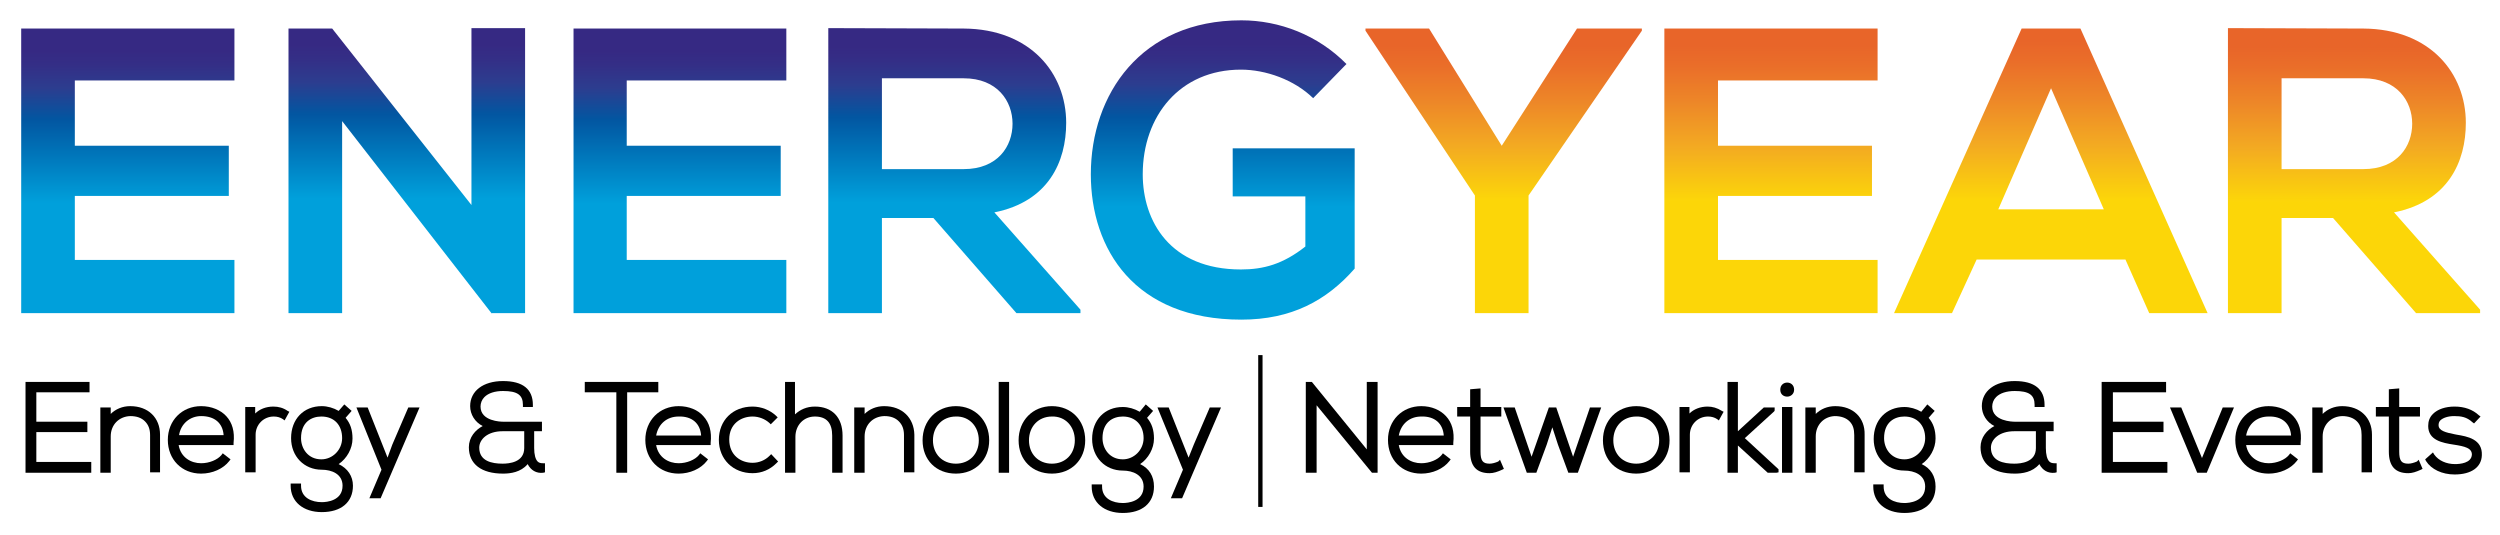 <?xml version="1.0" encoding="utf-8"?>
<!-- Generator: Adobe Illustrator 24.3.0, SVG Export Plug-In . SVG Version: 6.00 Build 0)  -->
<svg version="1.1" id="Capa_1" xmlns="http://www.w3.org/2000/svg" xmlns:xlink="http://www.w3.org/1999/xlink" x="0px" y="0px"
	 viewBox="0 0 578 123.6" style="enable-background:new 0 0 578 123.6;" xml:space="preserve">
<style type="text/css">
	.st0{clip-path:url(#SVGID_2_);fill:url(#SVGID_3_);}
	.st1{clip-path:url(#SVGID_5_);fill:url(#SVGID_6_);}
	.st2{clip-path:url(#SVGID_8_);fill:url(#SVGID_9_);}
	.st3{clip-path:url(#SVGID_11_);fill:url(#SVGID_12_);}
	.st4{clip-path:url(#SVGID_14_);fill:url(#SVGID_15_);}
	.st5{clip-path:url(#SVGID_17_);fill:url(#SVGID_18_);}
	.st6{clip-path:url(#SVGID_20_);fill:url(#SVGID_21_);}
	.st7{clip-path:url(#SVGID_23_);fill:url(#SVGID_24_);}
	.st8{clip-path:url(#SVGID_26_);fill:url(#SVGID_27_);}
	.st9{clip-path:url(#SVGID_29_);}
</style>
<g>
	<defs>
		<polygon id="SVGID_1_" points="54.2,72.4 4.9,72.4 4.9,6.6 54.2,6.6 54.2,18.6 17.3,18.6 17.3,33.7 52.9,33.7 52.9,45.3 
			17.3,45.3 17.3,60.1 54.2,60.1 		"/>
	</defs>
	<clipPath id="SVGID_2_">
		<use xlink:href="#SVGID_1_"  style="overflow:visible;"/>
	</clipPath>
	
		<linearGradient id="SVGID_3_" gradientUnits="userSpaceOnUse" x1="0" y1="123.567" x2="1" y2="123.567" gradientTransform="matrix(0 -57.131 -57.131 0 7089.048 68.764)">
		<stop  offset="0" style="stop-color:#00A0DB"/>
		<stop  offset="0.382" style="stop-color:#00A0DB"/>
		<stop  offset="0.402" style="stop-color:#009CD8"/>
		<stop  offset="0.571" style="stop-color:#0077BB"/>
		<stop  offset="0.721" style="stop-color:#0256A1"/>
		<stop  offset="0.847" style="stop-color:#2C3D8F"/>
		<stop  offset="0.944" style="stop-color:#342E86"/>
		<stop  offset="1" style="stop-color:#362983"/>
	</linearGradient>
	<rect x="4.9" y="6.6" class="st0" width="49.3" height="65.8"/>
</g>
<g>
	<defs>
		<polygon id="SVGID_4_" points="109,6.5 121.4,6.5 121.4,72.4 113.7,72.4 113.7,72.5 79.1,28 79.1,72.4 66.7,72.4 66.7,6.6 
			76.8,6.6 109,47.4 		"/>
	</defs>
	<clipPath id="SVGID_5_">
		<use xlink:href="#SVGID_4_"  style="overflow:visible;"/>
	</clipPath>
	
		<linearGradient id="SVGID_6_" gradientUnits="userSpaceOnUse" x1="0" y1="123.567" x2="1" y2="123.567" gradientTransform="matrix(0 -57.827 -57.827 0 7239.513 68.058)">
		<stop  offset="0" style="stop-color:#00A0DB"/>
		<stop  offset="0.382" style="stop-color:#00A0DB"/>
		<stop  offset="0.402" style="stop-color:#009CD8"/>
		<stop  offset="0.571" style="stop-color:#0077BB"/>
		<stop  offset="0.721" style="stop-color:#0256A1"/>
		<stop  offset="0.847" style="stop-color:#2C3D8F"/>
		<stop  offset="0.944" style="stop-color:#342E86"/>
		<stop  offset="1" style="stop-color:#362983"/>
	</linearGradient>
	<rect x="66.7" y="6.5" class="st1" width="54.7" height="66"/>
</g>
<g>
	<defs>
		<polygon id="SVGID_7_" points="181.8,72.4 132.6,72.4 132.6,6.6 181.8,6.6 181.8,18.6 144.9,18.6 144.9,33.7 180.5,33.7 
			180.5,45.3 144.9,45.3 144.9,60.1 181.8,60.1 		"/>
	</defs>
	<clipPath id="SVGID_8_">
		<use xlink:href="#SVGID_7_"  style="overflow:visible;"/>
	</clipPath>
	
		<linearGradient id="SVGID_9_" gradientUnits="userSpaceOnUse" x1="0" y1="123.567" x2="1" y2="123.567" gradientTransform="matrix(0 -57.475 -57.475 0 7259.189 69.117)">
		<stop  offset="0" style="stop-color:#00A0DB"/>
		<stop  offset="0.382" style="stop-color:#00A0DB"/>
		<stop  offset="0.402" style="stop-color:#009CD8"/>
		<stop  offset="0.571" style="stop-color:#0077BB"/>
		<stop  offset="0.721" style="stop-color:#0256A1"/>
		<stop  offset="0.847" style="stop-color:#2C3D8F"/>
		<stop  offset="0.944" style="stop-color:#342E86"/>
		<stop  offset="1" style="stop-color:#362983"/>
	</linearGradient>
	<rect x="132.6" y="6.6" class="st2" width="49.3" height="65.8"/>
</g>
<g>
	<defs>
		<path id="SVGID_10_" d="M203.9,18.1h18.9c7.8,0,11.3,5.3,11.3,10.5s-3.4,10.5-11.3,10.5h-18.9V18.1z M191.5,72.4h12.4v-22h11.9
			l19.2,22h14.8v-0.8l-19.9-22.5c12.5-2.5,16.6-11.7,16.6-20.7c0-11.4-8.2-21.7-23.7-21.8c-10.4,0-20.9-0.1-31.3-0.1V72.4z"/>
	</defs>
	<clipPath id="SVGID_11_">
		<use xlink:href="#SVGID_10_"  style="overflow:visible;"/>
	</clipPath>
	
		<linearGradient id="SVGID_12_" gradientUnits="userSpaceOnUse" x1="0" y1="123.567" x2="1" y2="123.567" gradientTransform="matrix(0 -58.277 -58.277 0 7421.756 69.07)">
		<stop  offset="0" style="stop-color:#00A0DB"/>
		<stop  offset="0.382" style="stop-color:#00A0DB"/>
		<stop  offset="0.402" style="stop-color:#009CD8"/>
		<stop  offset="0.571" style="stop-color:#0077BB"/>
		<stop  offset="0.721" style="stop-color:#0256A1"/>
		<stop  offset="0.847" style="stop-color:#2C3D8F"/>
		<stop  offset="0.944" style="stop-color:#342E86"/>
		<stop  offset="1" style="stop-color:#362983"/>
	</linearGradient>
	<rect x="191.5" y="6.5" class="st3" width="58.3" height="65.9"/>
</g>
<g>
	<defs>
		<path id="SVGID_13_" d="M252.2,40.3c0,17.3,10.1,33.6,34.8,33.6c11.6,0,19.7-4.4,26.2-11.8V34.3H285v11.1h16.8V57
			c-5.2,4.1-9.7,5.3-14.9,5.3c-16.4,0-22.7-11.2-22.7-22c0-13.5,8.6-24.2,22.7-24.2c5.7,0,12.3,2.3,16.7,6.6l7.7-7.9
			C304.7,8.1,295.8,4.7,287,4.7C263.8,4.7,252.2,21.8,252.2,40.3"/>
	</defs>
	<clipPath id="SVGID_14_">
		<use xlink:href="#SVGID_13_"  style="overflow:visible;"/>
	</clipPath>
	
		<linearGradient id="SVGID_15_" gradientUnits="userSpaceOnUse" x1="0" y1="123.567" x2="1" y2="123.567" gradientTransform="matrix(0 -61.003 -61.003 0 7820.734 71.046)">
		<stop  offset="0" style="stop-color:#00A0DB"/>
		<stop  offset="0.382" style="stop-color:#00A0DB"/>
		<stop  offset="0.402" style="stop-color:#009CD8"/>
		<stop  offset="0.571" style="stop-color:#0077BB"/>
		<stop  offset="0.721" style="stop-color:#0256A1"/>
		<stop  offset="0.847" style="stop-color:#2C3D8F"/>
		<stop  offset="0.944" style="stop-color:#342E86"/>
		<stop  offset="1" style="stop-color:#362983"/>
	</linearGradient>
	<rect x="252.2" y="4.7" class="st4" width="61" height="69.2"/>
</g>
<g>
	<defs>
		<polygon id="SVGID_16_" points="364.6,6.6 347.2,33.7 330.4,6.6 315.7,6.6 315.7,7.1 341,45.2 341,72.4 353.4,72.4 353.4,45.2 
			379.6,7.1 379.6,6.6 		"/>
	</defs>
	<clipPath id="SVGID_17_">
		<use xlink:href="#SVGID_16_"  style="overflow:visible;"/>
	</clipPath>
	
		<linearGradient id="SVGID_18_" gradientUnits="userSpaceOnUse" x1="0" y1="123.567" x2="1" y2="123.567" gradientTransform="matrix(0 -57.824 -57.824 0 7492.716 68.411)">
		<stop  offset="0" style="stop-color:#FCD608"/>
		<stop  offset="0.382" style="stop-color:#FCD608"/>
		<stop  offset="0.385" style="stop-color:#FCD609"/>
		<stop  offset="0.599" style="stop-color:#F3AA22"/>
		<stop  offset="0.78" style="stop-color:#ED8628"/>
		<stop  offset="0.919" style="stop-color:#EA6E29"/>
		<stop  offset="1" style="stop-color:#E86529"/>
	</linearGradient>
	<rect x="315.7" y="6.6" class="st5" width="63.9" height="65.8"/>
</g>
<g>
	<defs>
		<polygon id="SVGID_19_" points="384.8,6.6 384.8,72.4 434.1,72.4 434.1,60.1 397.2,60.1 397.2,45.3 432.8,45.3 432.8,33.7 
			397.2,33.7 397.2,18.6 434.1,18.6 434.1,6.6 		"/>
	</defs>
	<clipPath id="SVGID_20_">
		<use xlink:href="#SVGID_19_"  style="overflow:visible;"/>
	</clipPath>
	
		<linearGradient id="SVGID_21_" gradientUnits="userSpaceOnUse" x1="0" y1="123.567" x2="1" y2="123.567" gradientTransform="matrix(0 -58.177 -58.177 0 7598.245 68.764)">
		<stop  offset="0" style="stop-color:#FCD608"/>
		<stop  offset="0.382" style="stop-color:#FCD608"/>
		<stop  offset="0.385" style="stop-color:#FCD609"/>
		<stop  offset="0.599" style="stop-color:#F3AA22"/>
		<stop  offset="0.78" style="stop-color:#ED8628"/>
		<stop  offset="0.919" style="stop-color:#EA6E29"/>
		<stop  offset="1" style="stop-color:#E86529"/>
	</linearGradient>
	<rect x="384.8" y="6.6" class="st6" width="49.3" height="65.8"/>
</g>
<g>
	<defs>
		<path id="SVGID_22_" d="M474.2,20.4l12.2,28H462L474.2,20.4z M467.4,6.6l-29.5,65.8h13.4L457,60h34.4l5.5,12.4h13.5L481,6.6H467.4
			z"/>
	</defs>
	<clipPath id="SVGID_23_">
		<use xlink:href="#SVGID_22_"  style="overflow:visible;"/>
	</clipPath>
	
		<linearGradient id="SVGID_24_" gradientUnits="userSpaceOnUse" x1="0" y1="123.567" x2="1" y2="123.567" gradientTransform="matrix(0 -59.589 -59.589 0 7837.398 69.117)">
		<stop  offset="0" style="stop-color:#FCD608"/>
		<stop  offset="0.382" style="stop-color:#FCD608"/>
		<stop  offset="0.385" style="stop-color:#FCD609"/>
		<stop  offset="0.599" style="stop-color:#F3AA22"/>
		<stop  offset="0.78" style="stop-color:#ED8628"/>
		<stop  offset="0.919" style="stop-color:#EA6E29"/>
		<stop  offset="1" style="stop-color:#E86529"/>
	</linearGradient>
	<rect x="437.9" y="6.6" class="st7" width="72.6" height="65.8"/>
</g>
<g>
	<defs>
		<path id="SVGID_25_" d="M527.5,18.1h18.9c7.8,0,11.3,5.3,11.3,10.5s-3.4,10.5-11.3,10.5h-18.9V18.1z M515.1,72.4h12.4v-22h11.9
			l19.2,22h14.8v-0.8l-19.9-22.5c12.5-2.5,16.6-11.7,16.6-20.7c0-11.4-8.2-21.7-23.7-21.8c-10.4,0-20.9-0.1-31.3-0.1V72.4z"/>
	</defs>
	<clipPath id="SVGID_26_">
		<use xlink:href="#SVGID_25_"  style="overflow:visible;"/>
	</clipPath>
	
		<linearGradient id="SVGID_27_" gradientUnits="userSpaceOnUse" x1="0" y1="123.567" x2="1" y2="123.567" gradientTransform="matrix(0 -58.274 -58.274 0 7745.047 69.07)">
		<stop  offset="0" style="stop-color:#FCD608"/>
		<stop  offset="0.382" style="stop-color:#FCD608"/>
		<stop  offset="0.385" style="stop-color:#FCD609"/>
		<stop  offset="0.599" style="stop-color:#F3AA22"/>
		<stop  offset="0.78" style="stop-color:#ED8628"/>
		<stop  offset="0.919" style="stop-color:#EA6E29"/>
		<stop  offset="1" style="stop-color:#E86529"/>
	</linearGradient>
	<rect x="515.1" y="6.5" class="st8" width="58.3" height="65.9"/>
</g>
<g>
	<defs>
		<rect id="SVGID_28_" width="578" height="123.6"/>
	</defs>
	<clipPath id="SVGID_29_">
		<use xlink:href="#SVGID_28_"  style="overflow:visible;"/>
	</clipPath>
	<polygon class="st9" points="8.4,99.9 20.2,99.9 20.2,97.5 8.4,97.5 8.4,90.7 20.7,90.7 20.7,88.3 5.9,88.3 5.9,109.3 21.1,109.3 
		21.1,106.8 8.4,106.8 	"/>
	<path class="st9" d="M30.1,93.9c-1.8,0-3.4,0.7-4.5,1.8v-1.5h-2.4v15.1h2.4v-8.4c0-2.7,1.9-4.6,4.5-4.7c1.5,0,2.6,0.4,3.4,1.2
		c0.8,0.8,1.2,1.8,1.2,3.2v8.6H37v-8.7C37,96.6,34.3,93.9,30.1,93.9"/>
	<path class="st9" d="M46.5,93.9c-4.4,0-7.7,3.3-7.7,7.8c0,4.5,3.2,7.8,7.7,7.8c2.6,0,5.1-1.1,6.5-2.9l0.3-0.4l-1.8-1.4l-0.3,0.4
		c-0.9,1.1-2.8,1.9-4.7,1.9c-2.3,0-4.7-1.3-5.2-4.2H54l0-0.5c0.3-2.6-0.3-4.7-1.7-6.2C51,94.8,48.9,93.9,46.5,93.9 M46.5,96.2
		c3.1,0,5,1.6,5.2,4.4H41.4C41.8,98,43.9,96.2,46.5,96.2"/>
	<path class="st9" d="M63.2,94c-1.7,0-3.2,0.6-4.2,1.6l0-1.5h-2.3v15.1h2.4v-8.7c0-2.3,1.8-4.2,4.2-4.2c0.8,0,1.5,0.2,2.1,0.6
		l0.4,0.3l1.1-2l-0.4-0.2C65.5,94.3,64.4,94,63.2,94"/>
	<path class="st9" d="M78.3,107.3c1.9-1.3,3.2-3.6,3.2-5.9c0-2-0.5-3.5-1.6-4.8l1.4-1.6l-1.7-1.5L78.3,95c-1.2-0.7-2.6-1.1-3.9-1.1
		c-4.2,0-7.1,3-7.1,7.4c0,4.2,3,7.3,7.1,7.3c2.3,0,4.8,1,4.8,3.7c0,3.5-3.7,3.8-4.8,3.8c-2.3,0-4.8-1-4.8-3.8v-0.5h-2.4v0.5
		c0,3.7,2.9,6.1,7.2,6.1c4.5,0,7.2-2.3,7.2-6.1C81.6,110.1,80.4,108.3,78.3,107.3 M79.1,101.3c0,2.7-2.2,4.9-4.8,4.9
		c-3.1,0-4.7-2.5-4.7-4.9c0-3.7,2.4-5,4.7-5C77.3,96.3,79.1,98.3,79.1,101.3"/>
	<polygon class="st9" points="90.7,102.8 89.6,105.8 85,94.2 82.4,94.2 88.2,108.6 85.4,115.2 88,115.2 97,94.2 94.4,94.2 	"/>
	<polygon class="st9" points="152.2,88.3 135.2,88.3 135.2,90.7 142.5,90.7 142.5,109.3 145,109.3 145,90.7 152.2,90.7 	"/>
	<path class="st9" d="M156.9,93.9c-4.4,0-7.7,3.3-7.7,7.8c0,4.5,3.2,7.8,7.7,7.8c2.6,0,5.1-1.1,6.5-2.9l0.3-0.4l-1.8-1.4l-0.3,0.4
		c-0.9,1.1-2.8,1.9-4.7,1.9c-2.3,0-4.7-1.3-5.2-4.2h12.6l0-0.5c0.3-2.6-0.3-4.7-1.7-6.2C161.4,94.8,159.3,93.9,156.9,93.9
		 M162.1,100.7h-10.4c0.5-2.7,2.5-4.4,5.2-4.4C160,96.2,161.9,97.9,162.1,100.7"/>
	<path class="st9" d="M174,96.3c1.5,0,2.9,0.6,3.9,1.5l0.3,0.3l1.6-1.6l-0.4-0.4C178,94.8,176,94,174,94c-4.6,0-7.8,3.2-7.8,7.7
		c0,4.5,3.3,7.7,7.8,7.7c2.1,0,4-0.8,5.5-2.3l0.4-0.4l-1.6-1.7l-0.4,0.4c-1,1-2.4,1.6-3.9,1.6c-2.7,0-5.4-1.7-5.4-5.4
		C168.6,98,171.3,96.3,174,96.3"/>
	<path class="st9" d="M188.4,94c-1.9,0-3.4,0.7-4.6,1.8v-7.5h-2.3v21h2.4V101c0-2.7,1.9-4.7,4.5-4.7c2.7,0,4,1.5,4,4.4v8.6h2.4v-8.6
		C194.8,96.5,192.4,94,188.4,94"/>
	<path class="st9" d="M204.4,93.9c-1.8,0-3.4,0.7-4.5,1.8v-1.5h-2.4v15.1h2.4v-8.4c0-2.7,1.9-4.6,4.5-4.7h0.1c1.4,0,2.5,0.4,3.3,1.2
		c0.8,0.8,1.2,1.8,1.2,3.2v8.6h2.4v-8.7C211.3,96.6,208.6,93.9,204.4,93.9"/>
	<path class="st9" d="M221,93.9c-4.4,0-7.7,3.3-7.7,7.9c0,4.6,3.2,7.7,7.7,7.7c4.5,0,7.7-3.2,7.7-7.7
		C228.7,97.2,225.4,93.9,221,93.9 M226.3,101.8c0,3.2-2.2,5.4-5.3,5.4c-3.1,0-5.3-2.2-5.3-5.4c0-3.2,2.2-5.5,5.3-5.5
		C224.1,96.2,226.3,98.6,226.3,101.8"/>
	<rect x="230.9" y="88.3" class="st9" width="2.4" height="21"/>
	<path class="st9" d="M243.2,93.9c-4.4,0-7.7,3.3-7.7,7.9c0,4.6,3.2,7.7,7.7,7.7c4.5,0,7.7-3.2,7.7-7.7
		C250.9,97.2,247.7,93.9,243.2,93.9 M248.5,101.8c0,3.2-2.2,5.4-5.3,5.4c-3.1,0-5.3-2.2-5.3-5.4c0-3.2,2.2-5.5,5.3-5.5
		C246.3,96.2,248.5,98.6,248.5,101.8"/>
	<path class="st9" d="M263.6,107.3c1.9-1.3,3.2-3.6,3.2-5.9c0-2-0.5-3.5-1.6-4.8l1.4-1.6l-1.7-1.5l-1.4,1.7
		c-1.2-0.7-2.6-1.1-3.9-1.1c-4.2,0-7.1,3-7.1,7.4c0,4.2,3,7.3,7.1,7.3c2.3,0,4.8,1,4.8,3.7c0,3.5-3.7,3.8-4.8,3.8
		c-2.3,0-4.8-1-4.8-3.8v-0.5h-2.4v0.5c0,3.7,2.9,6.1,7.2,6.1c4.5,0,7.2-2.3,7.2-6.1C266.8,110.1,265.7,108.3,263.6,107.3
		 M264.4,101.3c0,2.7-2.2,4.9-4.8,4.9c-3.1,0-4.7-2.5-4.7-4.9c0-3.7,2.4-5,4.7-5C262.5,96.3,264.4,98.3,264.4,101.3"/>
	<polygon class="st9" points="276,102.8 274.8,105.8 270.2,94.2 267.6,94.2 273.5,108.6 270.7,115.2 273.3,115.2 282.3,94.2 
		279.7,94.2 	"/>
	<polygon class="st9" points="316,103.9 303.3,88.3 301.9,88.3 301.9,109.3 304.4,109.3 304.4,93.7 317.2,109.3 318.5,109.3 
		318.5,88.3 316,88.3 	"/>
	<path class="st9" d="M328.6,93.9c-4.4,0-7.7,3.3-7.7,7.8c0,4.6,3.2,7.8,7.7,7.8c2.6,0,5.1-1.1,6.5-2.9l0.3-0.4l-1.8-1.4l-0.3,0.4
		c-0.9,1.1-2.8,1.9-4.7,1.9c-2.3,0-4.7-1.3-5.2-4.2H336l0-0.5c0.3-2.6-0.3-4.7-1.7-6.2C333,94.8,331,93.9,328.6,93.9 M333.8,100.7
		h-10.4c0.5-2.7,2.5-4.4,5.2-4.4C331.7,96.2,333.6,97.9,333.8,100.7"/>
	<path class="st9" d="M346.4,106.7c-0.7,0.3-1.4,0.5-2,0.5c-1.6,0-2.1-0.7-2.1-2.8v-8.1h4.8v-2.2h-4.8v-4.3l-2.4,0.2v4.1h-3v2.2h3
		v8.1c0,3.4,1.5,5,4.5,5c0.9,0,1.8-0.3,2.9-0.8l0.4-0.2l-0.9-2.1L346.4,106.7z"/>
	<polygon class="st9" points="363.7,105.6 359.8,94.2 358.1,94.2 354.1,105.6 350.2,94.2 347.6,94.2 353,109.3 355.2,109.3 
		357.6,102.8 358.9,98.8 360.2,102.8 362.6,109.3 364.8,109.3 370.2,94.2 367.6,94.2 	"/>
	<path class="st9" d="M378.3,93.9c-4.4,0-7.7,3.3-7.7,7.9c0,4.6,3.2,7.7,7.7,7.7c4.5,0,7.7-3.2,7.7-7.7
		C386,97.2,382.8,93.9,378.3,93.9 M383.6,101.8c0,3.2-2.2,5.4-5.3,5.4s-5.3-2.2-5.3-5.4c0-3.2,2.2-5.5,5.3-5.5
		C381.4,96.2,383.6,98.6,383.6,101.8"/>
	<path class="st9" d="M394.8,94c-1.7,0-3.2,0.6-4.2,1.6l0-1.5h-2.3v15.1h2.4v-8.7c0-2.3,1.8-4.2,4.2-4.2c0.8,0,1.5,0.2,2.1,0.6
		l0.4,0.3l1.1-2l-0.4-0.2C397,94.3,395.9,94,394.8,94"/>
	<polygon class="st9" points="410.2,95.1 410.3,94.9 410.3,94.2 407.8,94.2 401.8,99.7 401.8,88.3 399.4,88.3 399.4,109.3 
		401.8,109.3 401.8,103 408.7,109.3 410.7,109.3 411.2,109.2 411.2,108.5 403.4,101.3 	"/>
	<rect x="412" y="94.1" class="st9" width="2.4" height="15.2"/>
	<path class="st9" d="M411.6,90.1c0,1.1,0.8,1.6,1.6,1.6c0.8,0,1.6-0.6,1.6-1.6C414.8,87.9,411.6,87.9,411.6,90.1"/>
	<path class="st9" d="M424.3,93.9c-1.8,0-3.4,0.7-4.5,1.8v-1.5h-2.4v15.1h2.4v-8.4c0-2.7,1.9-4.6,4.4-4.7c1.4,0,2.6,0.4,3.4,1.2
		c0.8,0.8,1.1,1.8,1.1,3.2v8.6h2.4v-8.7C431.2,96.6,428.5,93.9,424.3,93.9"/>
	<path class="st9" d="M444.3,107.3c1.9-1.3,3.2-3.6,3.2-5.9c0-2-0.5-3.5-1.6-4.8l1.4-1.6l-1.7-1.5l-1.4,1.7
		c-1.2-0.7-2.6-1.1-3.9-1.1c-4.2,0-7.1,3-7.1,7.4c0,4.2,3,7.3,7.1,7.3c2.3,0,4.8,1,4.8,3.7c0,3.5-3.7,3.8-4.8,3.8
		c-2.3,0-4.8-1-4.8-3.8v-0.5h-2.4v0.5c0,3.7,2.9,6.1,7.2,6.1c4.5,0,7.2-2.3,7.2-6.1C447.5,110.1,446.4,108.3,444.3,107.3
		 M445.1,101.3c0,2.7-2.2,4.9-4.8,4.9c-3.1,0-4.7-2.5-4.7-4.9c0-3.7,2.4-5,4.7-5C443.2,96.3,445.1,98.3,445.1,101.3"/>
	<path class="st9" d="M473.8,106.7c-0.5-0.5-0.8-1.6-0.8-3.1v-3.9h1.8v-2.2h-9c-0.5,0-5.2-0.1-5.2-3.5c0-0.8,0.3-1.6,0.9-2.2
		c0.9-0.9,2.4-1.4,4.3-1.4c3.3,0,4.6,0.9,4.6,3.2v0.5h2.3v-0.5c0-3.6-2.3-5.5-6.9-5.5c-4.6,0-7.6,2.3-7.6,5.8c0,1.9,1.1,3.7,2.9,4.6
		c-1.7,0.9-3.2,2.6-3.2,4.9c0,3.9,2.9,6.1,7.9,6.1c1.7,0,4.1-0.3,5.7-2.2c0.7,1.4,2,2.2,3.6,2l0.4-0.1v-2.1l-0.5,0
		C474.5,107.1,474.1,107,473.8,106.7 M470.7,99.7v3.9c0,3.3-3.5,3.6-5,3.6c-2.5,0-5.4-0.6-5.4-3.7c0-1.9,1.9-3.8,5.4-3.8H470.7z"/>
	<polygon class="st9" points="488.5,99.9 500.2,99.9 500.2,97.5 488.5,97.5 488.5,90.7 500.8,90.7 500.8,88.3 485.9,88.3 
		485.9,109.3 501.1,109.3 501.1,106.8 488.5,106.8 	"/>
	<polygon class="st9" points="509.1,105.9 504.3,94.2 501.7,94.2 508,109.3 510.2,109.3 516.5,94.2 513.9,94.2 	"/>
	<path class="st9" d="M524.5,93.9c-4.4,0-7.7,3.3-7.7,7.8c0,4.6,3.2,7.8,7.7,7.8c2.6,0,5.1-1.1,6.5-2.9l0.3-0.4l-1.8-1.4l-0.3,0.4
		c-0.9,1.1-2.8,1.9-4.7,1.9c-2.3,0-4.7-1.3-5.2-4.2h12.6l0-0.5c0.3-2.6-0.3-4.7-1.7-6.2C528.9,94.8,526.9,93.9,524.5,93.9
		 M529.7,100.7h-10.4c0.5-2.7,2.5-4.4,5.2-4.4C527.6,96.2,529.5,97.9,529.7,100.7"/>
	<path class="st9" d="M541.5,93.9c-1.8,0-3.4,0.7-4.5,1.8v-1.5h-2.4v15.1h2.4v-8.4c0-2.7,1.9-4.6,4.5-4.7c1.4,0,2.6,0.4,3.4,1.2
		c0.8,0.8,1.1,1.8,1.1,3.2v8.6h2.4v-8.7C548.4,96.6,545.7,93.9,541.5,93.9"/>
	<path class="st9" d="M558.8,106.7c-0.7,0.3-1.4,0.5-2,0.5c-1.6,0-2.1-0.7-2.1-2.8v-8.1h4.8v-2.2h-4.8v-4.3l-2.4,0.2v4.1h-3v2.2h3
		v8.1c0,3.4,1.5,5,4.5,5c0.9,0,1.8-0.3,2.9-0.8l0.4-0.2l-0.9-2.1L558.8,106.7z"/>
	<path class="st9" d="M568,100.5l-0.5-0.1c-2-0.4-3.7-0.8-3.7-2.1c0-0.4,0.1-0.8,0.4-1.1c0.6-0.6,1.8-1,3.2-1c1.6,0,2.9,0.2,4.2,1.4
		l0.4,0.3l1.5-1.6l-0.4-0.3c-1.4-1.3-3.3-2-5.6-2c-2.1,0-3.9,0.6-5,1.7c-0.8,0.8-1.1,1.7-1.1,2.8c0,3.3,3.3,3.9,5.9,4.3
		c2.6,0.4,4.2,0.8,4.2,2.3c-0.1,2-2.8,2.2-3.9,2.2c-2,0-3.8-0.8-4.8-2.2l-0.3-0.5l-1.8,1.6l0.2,0.4c1.2,1.9,3.7,3.1,6.6,3.1
		c3.9,0,6.2-1.7,6.3-4.4C574,101.5,570.4,100.9,568,100.5"/>
	<rect x="290.9" y="82.1" class="st9" width="1" height="35.1"/>
	<path class="st9" d="M124.3,106.7c-0.5-0.5-0.8-1.6-0.8-3.1v-3.9h1.8v-2.2h-9c-0.5,0-5.2-0.1-5.2-3.5c0-0.8,0.3-1.6,0.9-2.2
		c0.9-0.9,2.4-1.4,4.3-1.4c3.3,0,4.6,0.9,4.6,3.2v0.5h2.3v-0.5c0-3.6-2.3-5.5-6.9-5.5c-4.6,0-7.6,2.3-7.6,5.8c0,1.9,1.1,3.7,2.9,4.6
		c-1.7,0.9-3.2,2.6-3.2,4.9c0,3.9,2.9,6.1,7.9,6.1c1.7,0,4.1-0.3,5.7-2.2c0.7,1.4,2,2.2,3.6,2l0.4-0.1v-2.1l-0.5,0
		C125,107.1,124.6,107,124.3,106.7 M121.2,99.7v3.9c0,3.3-3.5,3.6-5,3.6c-2.5,0-5.4-0.6-5.4-3.7c0-1.9,1.9-3.8,5.4-3.8H121.2z"/>
</g>
</svg>
